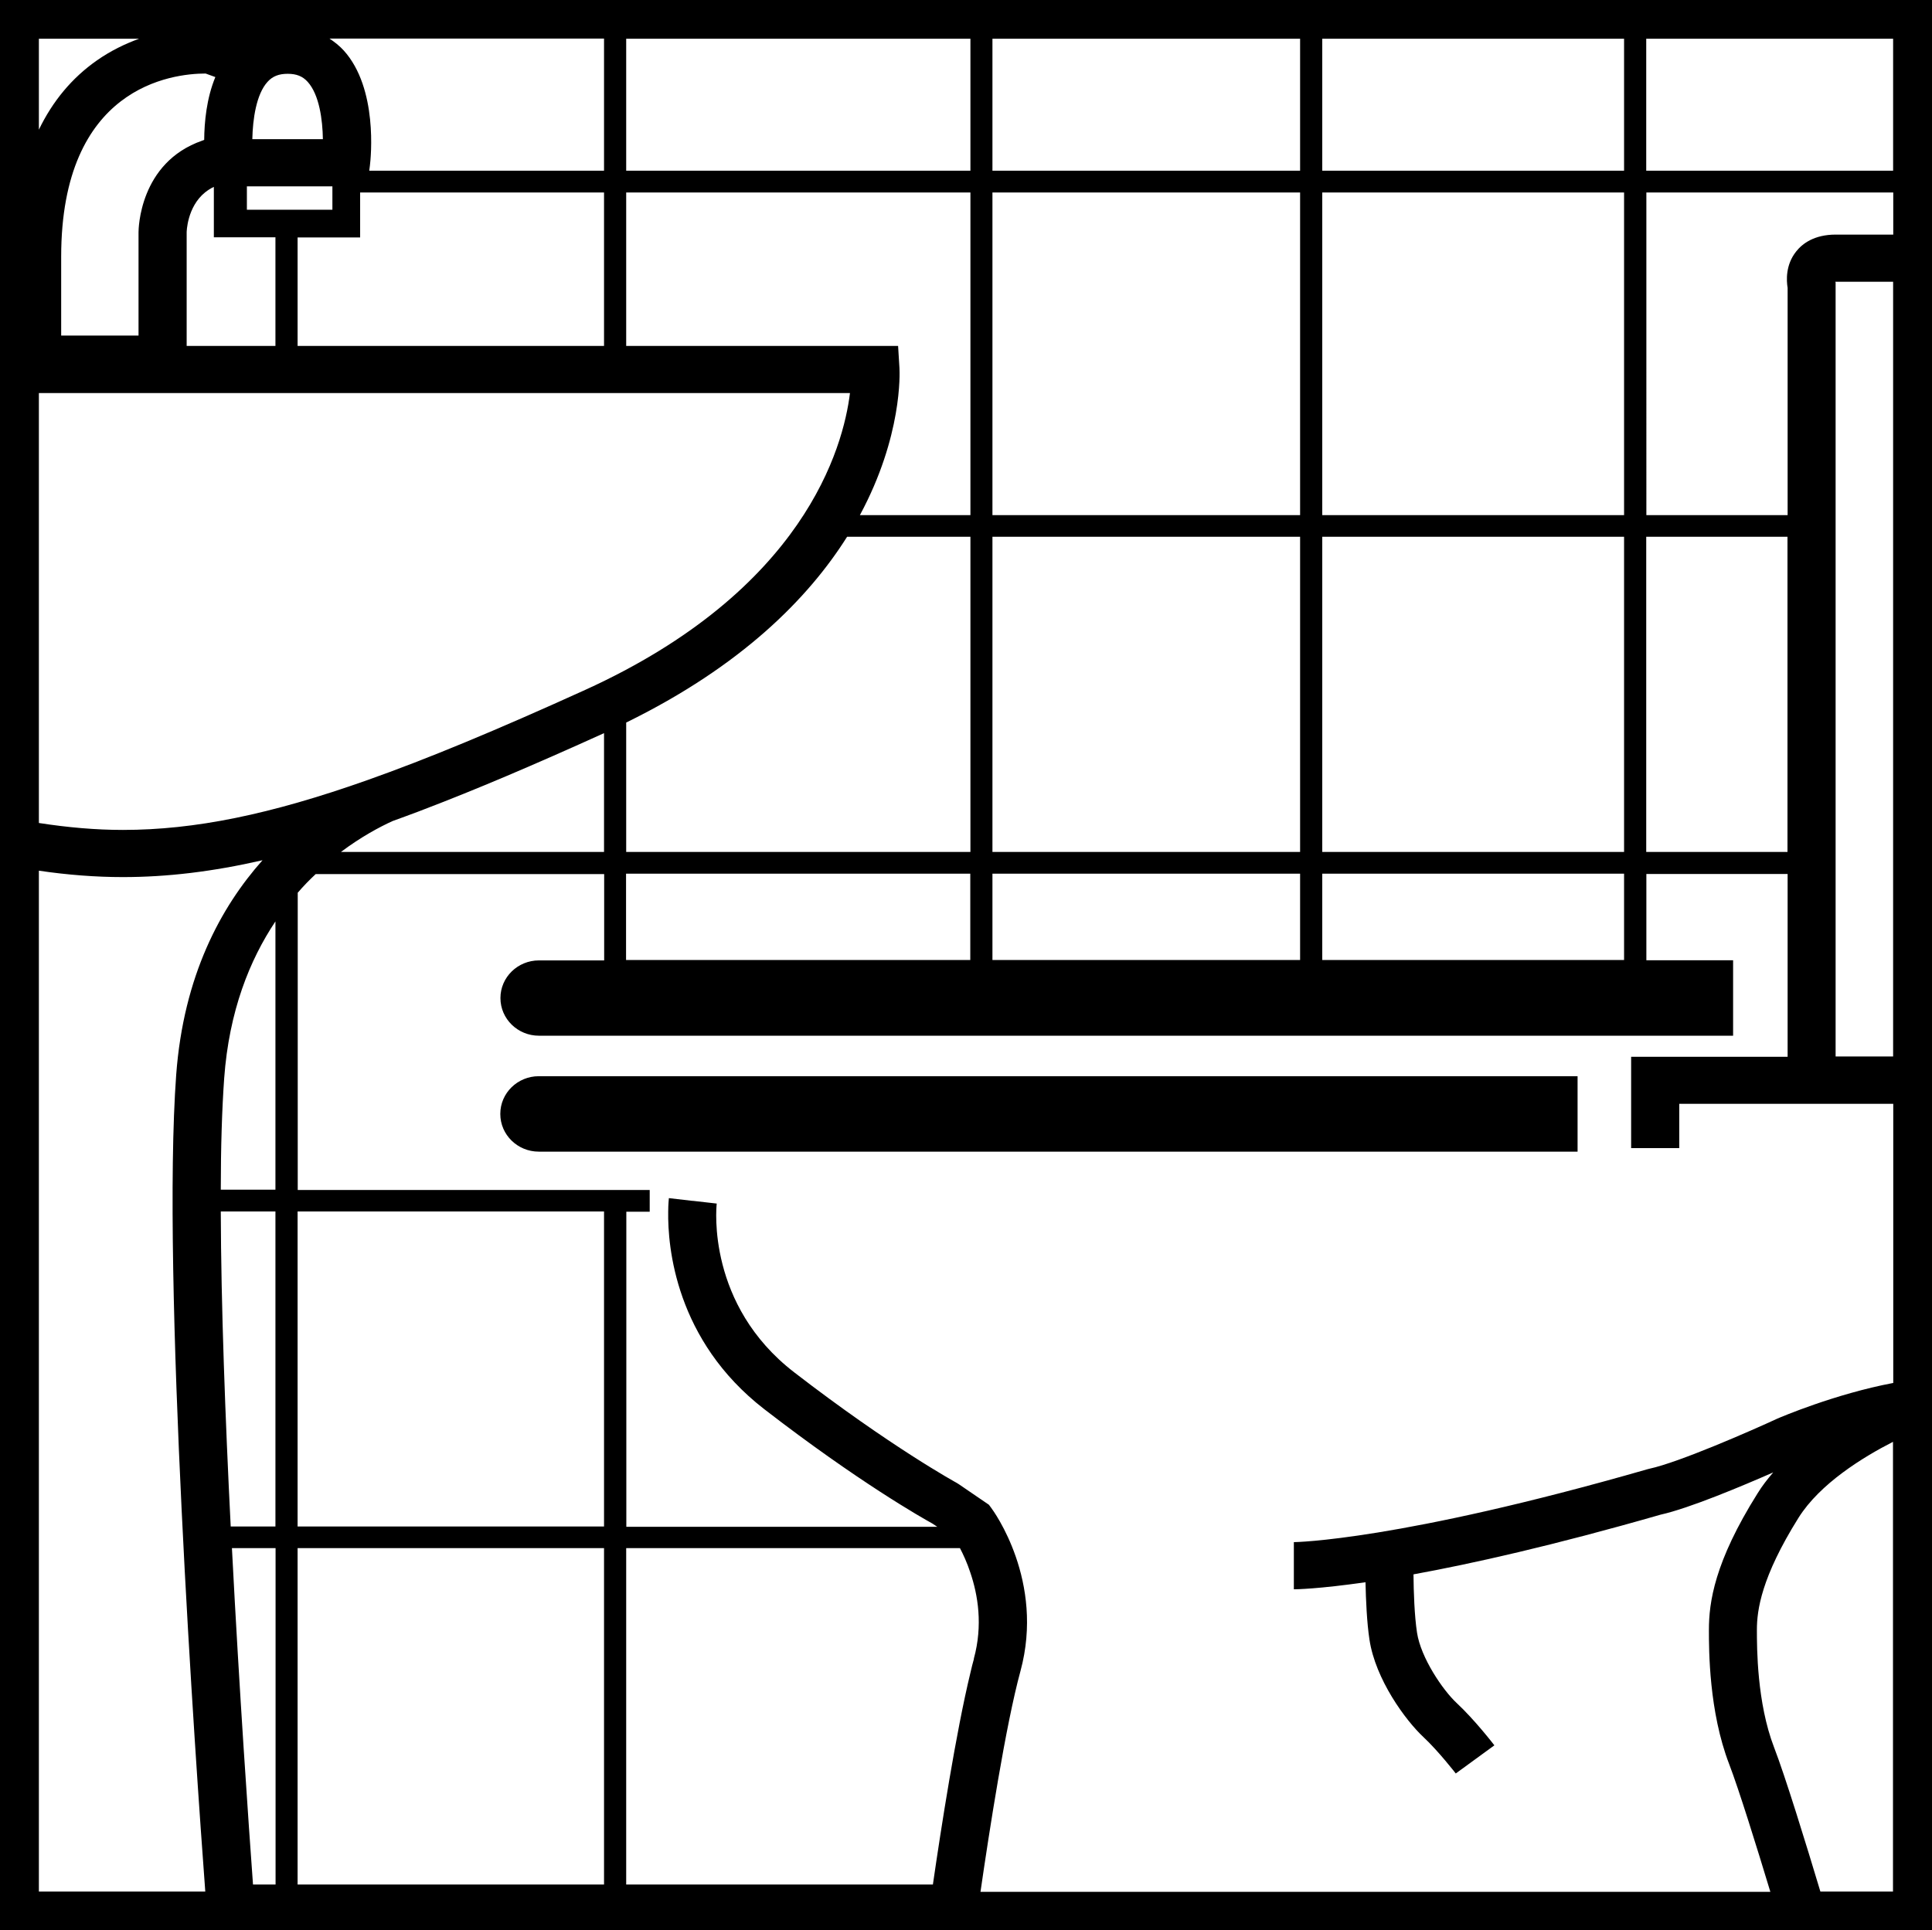 <?xml version="1.0" encoding="UTF-8"?>
<svg id="a" data-name="Calque_1" xmlns="http://www.w3.org/2000/svg" viewBox="0 0 142.11 142.02">
  <path d="M36.8,81.96c0,1.53,1.27,2.77,2.83,2.77h76.41v-5.55H39.63c-1.56,0-2.83,1.24-2.83,2.77Z"/>
  <path d="M0,0v142.02h142.11V0H0ZM121.09,39.49h10.39v23.19h-10.39v-23.19ZM97.26,2.85h22.2v9.71h-22.2V2.85ZM97.26,14.16h22.2v23.74h-22.2V14.16ZM97.26,39.49h22.2v23.19h-22.2v-23.19ZM97.26,64.28h22.2v6.35h-22.2v-6.35ZM73,2.85h22.63v9.71h-22.63V2.85ZM73,14.16h22.63v23.74h-22.63V14.16ZM73,39.49h22.63v23.19h-22.63v-23.19ZM73,64.28h22.63v6.35h-22.63v-6.35ZM46.06,2.85h25.32v9.71h-25.32V2.85ZM46.06,14.16h25.32v23.74h-8.13c3.13-5.81,2.93-10.46,2.91-10.82l-.1-1.63h-20v-11.29ZM46.06,62.68v-9.52c8.49-4.16,13.41-9.16,16.25-13.67h9.07v23.19h-25.32ZM71.37,64.28v6.35h-25.32v-6.35h25.32ZM44.43,2.85v9.71h-17.27l.05-.39c.07-.57.6-5.67-1.93-8.46-.31-.34-.67-.62-1.04-.87h20.19ZM44.43,14.16v11.29h-22.54v-7.98h4.6v-3.31h17.94ZM19.68,6.02c.37-.41.83-.59,1.48-.59s1.1.18,1.47.59c.86.95,1.1,2.81,1.12,4.22h-5.19c.03-1.47.29-3.31,1.12-4.22ZM18.15,13.71h1.11s3.69,0,3.69,0h0s1.5,0,1.5,0v1.72h-6.29v-1.72ZM20.26,17.47v7.98h-6.53v-8.36s.02-1.86,1.36-2.94c.19-.15.4-.29.64-.4v3.71h4.54ZM15.15,5.42l.69.25c-.65,1.57-.81,3.32-.82,4.62-.06.02-.12.05-.15.06-4.63,1.61-4.68,6.53-4.68,6.74v7.6h-5.69v-5.8c0-12.51,8.14-13.48,10.63-13.48h.02ZM2.86,2.85h7.37c-1.01.37-2.07.87-3.11,1.6-1.84,1.29-3.25,3-4.26,5.09V2.85ZM2.86,28.92h59.66c-.49,4-3.35,14.5-19.48,21.84-6.56,2.98-11.65,5.09-16.03,6.64-7.15,2.53-12.69,3.66-17.97,3.66-2,0-4.04-.18-6.18-.51v-31.63ZM44.43,53.94v8.74h-19.35c1.49-1.12,2.85-1.84,3.79-2.27.62-.22,1.25-.46,1.9-.7.15-.06.29-.11.44-.17,3.75-1.43,8.04-3.25,13.22-5.6ZM2.86,139.17v-75.11c2.12.31,4.17.47,6.18.47,3.26,0,6.6-.4,10.27-1.24-3.07,3.45-5.81,8.5-6.35,15.79-1.08,14.71,1.44,50.71,2.14,60.09H2.86ZM20.26,138.65h-1.65c-.32-4.4-1-14.11-1.55-24.75h3.21v24.75ZM20.26,112.31h-3.29c-.4-7.96-.71-16.28-.73-23.18h4.02v23.18ZM20.26,87.53h-4.02c0-3.14.09-5.95.25-8.2.36-4.95,1.88-8.71,3.77-11.54v19.74ZM44.43,138.65h-22.54v-24.75h22.54v24.75ZM44.43,112.31h-22.54v-23.18h22.54v23.18ZM71.64,122.04c-.09.32-.18.67-.26,1.03-1.06,4.37-2.16,11.44-2.76,15.58h-22.56v-24.75h24.55c.24.46.52,1.06.76,1.79.56,1.64.94,3.88.26,6.35ZM139.25,139.17h-5.35c-1.06-3.53-2.58-8.47-3.41-10.62-1.26-3.28-1.26-7.32-1.26-8.64,0-1.44.32-3.86,3.06-8.24,1.58-2.52,4.74-4.46,6.95-5.59v33.08ZM139.25,101.75c-4.28.81-8.28,2.52-8.51,2.62-1.88.87-7.23,3.22-9.42,3.69l-.12.03c-18.32,5.27-25.95,5.37-26.03,5.37v3.47c.15,0,1.8-.02,5.27-.52.03,1.31.1,2.96.29,4.21.44,2.95,2.67,5.97,3.97,7.18,1.13,1.06,2.37,2.67,2.38,2.68l2.84-2.07c-.06-.08-1.43-1.86-2.78-3.12-1.01-.94-2.63-3.32-2.91-5.17-.19-1.24-.25-3.02-.26-4.29,4.28-.78,10.24-2.11,18.17-4.39,2.12-.47,6.01-2.11,8.29-3.11-.42.49-.82,1-1.15,1.54-3.18,5.06-3.58,8.03-3.58,10.05,0,1.48,0,6,1.49,9.87.71,1.85,2.01,6.03,3.03,9.4h-58.1c.64-4.42,1.85-12.25,2.94-16.24,1.8-6.62-1.99-11.8-2.15-12.01l-.17-.23-2.21-1.51-.16-.1s-4.85-2.65-11.96-8.14c-6.41-4.95-5.73-12.06-5.69-12.41h0s-1.75-.2-1.75-.2h-.05s-1.72-.2-1.72-.2c0,.07-.05.43-.05,1-.04,2.55.52,9.46,7.07,14.53,6.92,5.35,11.65,8.02,12.36,8.41l.36.24h-22.87v-23.18h1.72c0-.52,0-1.05,0-1.6h-25.89v-21.87c.43-.5.87-.95,1.32-1.37h21.22v6.35h-4.8c-1.56,0-2.83,1.24-2.83,2.77s1.27,2.77,2.83,2.77h87.84v-5.55h-6.38v-6.35h10.39v13.45h-11.51v6.72h3.54v-3.26h15.74v20.55ZM139.25,77.73h-4.23V20.8l-.02-.07h4.25v57ZM139.25,17.26h-4.22c-1.59,0-2.46.67-2.91,1.24-.79.99-.72,2.14-.63,2.68v16.72h-10.39V14.16h18.16v3.1ZM139.25,12.56h-18.16V2.85h18.16v9.71Z"/>
</svg>